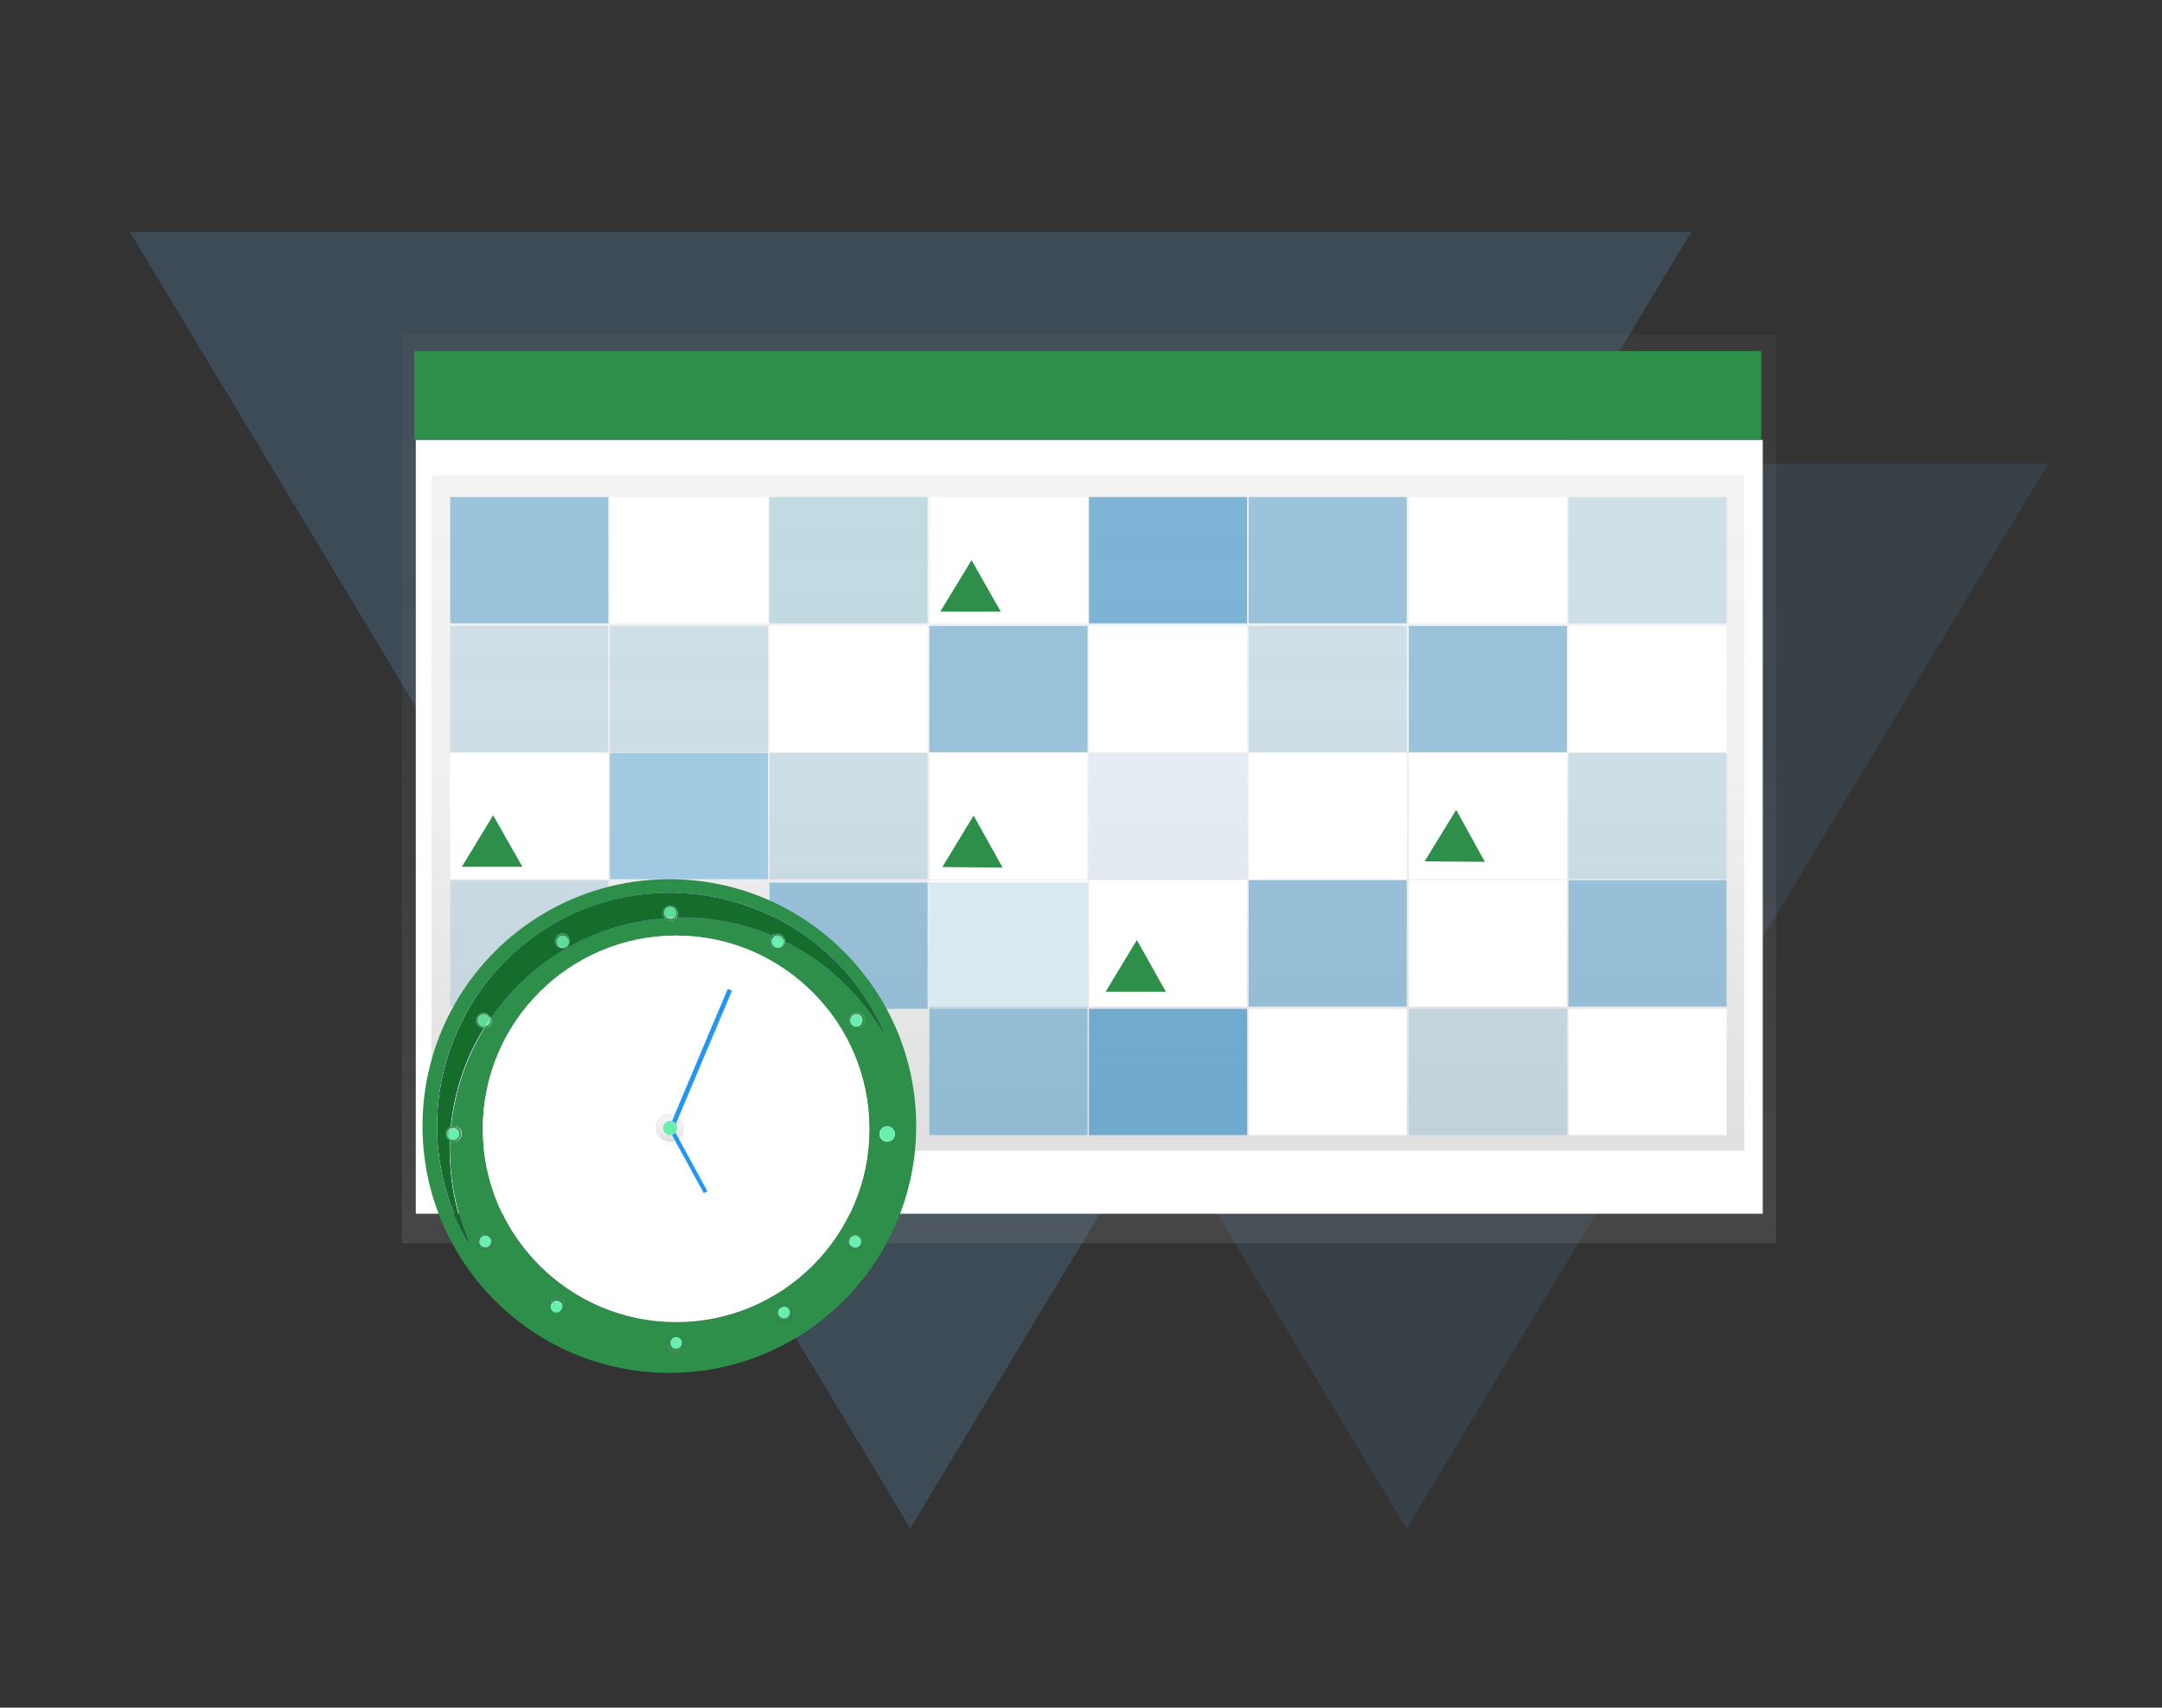 <?xml version="1.0" encoding="UTF-8"?> <!-- Generator: Adobe Illustrator 23.0.0, SVG Export Plug-In . SVG Version: 6.00 Build 0) --> <svg xmlns="http://www.w3.org/2000/svg" xmlns:xlink="http://www.w3.org/1999/xlink" id="Layer_1" x="0px" y="0px" viewBox="0 0 835.6 660" style="enable-background:new 0 0 835.6 660;" xml:space="preserve"><rect x="0" y="0" width="835.6" height="660" fill="#333333" stroke="none"/> <style type="text/css"> .st0{opacity:0.25;fill:#5995C3;enable-background:new ;} .st1{opacity:0.15;fill:#5995C3;enable-background:new ;} .st2{fill:url(#SVGID_1_);} .st3{fill:#FFFFFF;} .st4{fill:#2E8F4A;} .st5{fill:url(#SVGID_2_);} .st6{opacity:0.5;fill:#4596C7;enable-background:new ;} .st7{opacity:0.2;fill:#0080A6;enable-background:new ;} .st8{opacity:0.67;fill:#4596C7;enable-background:new ;} .st9{opacity:0.2;fill:#4596C7;enable-background:new ;} .st10{opacity:0.2;fill:#B9DEFF;enable-background:new ;} .st11{opacity:0.73;fill:#4596C7;enable-background:new ;} .st12{opacity:0.2;fill:#2E8F4A;enable-background:new ;} .st13{fill:url(#SVGID_3_);} .st14{fill:url(#SVGID_4_);} .st15{fill:#2196F3;} .st16{fill:url(#SVGID_5_);} .st17{fill:url(#SVGID_6_);} .st18{fill:url(#SVGID_7_);} .st19{fill:url(#SVGID_8_);} .st20{fill:url(#SVGID_9_);} .st21{fill:url(#SVGID_10_);} .st22{fill:url(#SVGID_11_);} .st23{fill:url(#SVGID_12_);} .st24{fill:url(#SVGID_13_);} .st25{fill:url(#SVGID_14_);} .st26{fill:#69F0AE;} .st27{fill:#000066;} .st28{fill:#156D2C;} .st29{fill:url(#SVGID_15_);} .st30{fill:url(#SVGID_16_);} .st31{fill:url(#SVGID_17_);} .st32{fill:url(#SVGID_18_);} .st33{fill:url(#SVGID_19_);} </style> <g> <polygon class="st0" points="653.7,89.6 351.8,590.7 50.2,89.6 "></polygon> <polygon class="st1" points="791.7,179.1 543.6,590.7 296,179.1 "></polygon> </g> <title>calendar</title> <linearGradient id="SVGID_1_" gradientUnits="userSpaceOnUse" x1="420.9" y1="-1506.5" x2="420.9" y2="-1155.3" gradientTransform="matrix(1 0 0 -1 0 -1026)"> <stop offset="0" style="stop-color:#808080;stop-opacity:0.25"></stop> <stop offset="0.54" style="stop-color:#808080;stop-opacity:0.12"></stop> <stop offset="1" style="stop-color:#808080;stop-opacity:0.1"></stop> </linearGradient> <rect x="155.3" y="129.3" class="st2" width="531.2" height="351.2"></rect> <rect x="160.7" y="170" class="st3" width="520.6" height="299.1"></rect> <rect x="160.1" y="135.7" class="st4" width="520.6" height="34.2"></rect> <linearGradient id="SVGID_2_" gradientUnits="userSpaceOnUse" x1="420.45" y1="-1470.7" x2="420.45" y2="-1209.8" gradientTransform="matrix(1 0 0 -1 0 -1026)"> <stop offset="0" style="stop-color:#808080;stop-opacity:0.25"></stop> <stop offset="0.54" style="stop-color:#808080;stop-opacity:0.12"></stop> <stop offset="1" style="stop-color:#808080;stop-opacity:0.1"></stop> </linearGradient> <rect x="166.8" y="183.8" class="st5" width="507.3" height="260.9"></rect> <rect x="174" y="192.1" class="st6" width="61.1" height="48.8"></rect> <rect x="235.7" y="192.1" class="st3" width="61.1" height="48.8"></rect> <rect x="297.4" y="192.1" class="st7" width="61.1" height="48.8"></rect> <rect x="359.2" y="192.1" class="st3" width="61.1" height="48.8"></rect> <rect x="420.9" y="192.1" class="st8" width="61.1" height="48.8"></rect> <rect x="482.6" y="192.1" class="st6" width="61.1" height="48.8"></rect> <rect x="544.5" y="192.1" class="st3" width="61.1" height="48.8"></rect> <rect x="606.2" y="192.1" class="st9" width="61.1" height="48.8"></rect> <rect x="174" y="241.9" class="st9" width="61.1" height="48.8"></rect> <rect x="235.7" y="241.9" class="st9" width="61.1" height="48.8"></rect> <rect x="297.4" y="241.9" class="st3" width="61.1" height="48.8"></rect> <rect x="359.2" y="241.9" class="st6" width="61.1" height="48.8"></rect> <rect x="420.9" y="241.9" class="st3" width="61.1" height="48.8"></rect> <rect x="482.6" y="241.9" class="st9" width="61.1" height="48.8"></rect> <rect x="544.5" y="241.9" class="st6" width="61.1" height="48.8"></rect> <rect x="606.2" y="241.9" class="st3" width="61.1" height="48.8"></rect> <rect x="174" y="291" class="st3" width="61.1" height="48.8"></rect> <rect x="235.7" y="291" class="st3" width="61.1" height="48.8"></rect> <rect x="297.4" y="291" class="st9" width="61.1" height="48.8"></rect> <rect x="359.2" y="291" class="st3" width="61.1" height="48.8"></rect> <rect x="420.9" y="291" class="st10" width="61.1" height="48.8"></rect> <rect x="482.6" y="291" class="st3" width="61.1" height="48.8"></rect> <rect x="544.5" y="291" class="st3" width="61.1" height="48.8"></rect> <rect x="606.2" y="291" class="st9" width="61.1" height="48.8"></rect> <rect x="359.2" y="340.2" class="st3" width="61.1" height="48.8"></rect> <rect x="420.9" y="340.2" class="st3" width="61.1" height="48.8"></rect> <rect x="482.6" y="340.2" class="st6" width="61.1" height="48.8"></rect> <rect x="544.5" y="340.2" class="st3" width="61.1" height="48.8"></rect> <rect x="606.2" y="340.2" class="st6" width="61.1" height="48.8"></rect> <rect x="359.2" y="389.9" class="st6" width="61.1" height="48.8"></rect> <rect x="420.9" y="389.9" class="st11" width="61.1" height="48.8"></rect> <rect x="482.6" y="389.9" class="st3" width="61.1" height="48.8"></rect> <rect x="544.5" y="389.9" class="st9" width="61.1" height="48.8"></rect> <rect x="606.2" y="389.9" class="st3" width="61.1" height="48.8"></rect> <rect x="297.4" y="341.1" class="st6" width="61.1" height="48.8"></rect> <rect x="235.7" y="291" class="st6" width="61.1" height="48.8"></rect> <rect x="359.2" y="341.1" class="st9" width="61.1" height="48.8"></rect> <rect x="235.7" y="389" class="st12" width="61.1" height="48.8"></rect> <rect x="174" y="340.2" class="st9" width="61.1" height="48.8"></rect> <g> <path class="st4" d="M258.7,339.8c-52.7,0-95.4,42.8-95.4,95.4s42.7,95.4,95.4,95.4s95.4-42.8,95.4-95.4S311.4,339.8,258.7,339.8z M176.3,470.8c-19.7-45.7,1.4-98.7,47.2-118.3c45.7-19.7,98.7,1.4,118.3,47.2c-9-15.8-22.5-28.2-38.3-36c0,1-0.5,2.1-1.5,2.6 c-1.5,0.8-3.3,0.3-4.1-1.1c-0.7-1.3-0.4-2.8,0.7-3.8c-10.9-4.6-22.7-7-34.8-7c-0.7,0-1.5,0-2.1,0c-0.3,0.4-0.6,0.8-1,1.1 c-1.3,0.8-3.1,0.4-3.9-0.9c-27.8,2.2-52,17-67,38.6c0.3,0.9,0.3,1.8-0.1,2.7c-0.5,0.9-1.5,1.5-2.5,1.5c-6.9,11.3-11.4,24.1-12.8,38 c0.3-0.1,0.7-0.2,1.1-0.2c1.6,0,3,1.3,3,3c0,1.6-1.3,3-3,3c-0.5,0-1-0.1-1.5-0.4c-0.1,1.2-0.1,2.4-0.1,3.5 c0,12.2,2.5,24.4,7.3,35.6C179.2,476.9,177.6,474,176.3,470.8z M332.8,397c-1.5,0.8-3.3,0.3-4.1-1.1c-0.8-1.5-0.3-3.3,1.1-4.1 c1.5-0.8,3.3-0.3,4.1,1.1S334.2,396.2,332.8,397z M189,482.5c-1.5,0.8-3.3,0.3-4.1-1.1c-0.8-1.5-0.3-3.3,1.1-4.1 c1.5-0.8,3.3-0.3,4.1,1.1C190.9,479.9,190.5,481.7,189,482.5z M217.2,506.1c-0.7,1.1-2.1,1.5-3.2,0.9c-0.9-0.4-1.3-1.5-1.1-2.3 c-0.5-1.3,0-2.9,1.3-3.7c1.5-0.8,3.3-0.3,4.1,1.1C219.1,503.4,218.7,505.3,217.2,506.1z M262.6,523.1c-1.5,0.8-3.3,0.3-4.1-1.1 c-0.7-1.3-0.4-2.9,0.7-3.9c0.3-0.9,1.2-1.5,2.1-1.5c1.3,0,2.3,1,2.3,2.3C264.5,520.4,263.9,522.3,262.6,523.1z M304.8,510.4 c-1.5,0.8-3.3,0.3-4.1-1.1c-0.8-1.5-0.3-3.3,1.1-4.1c0.1-0.1,0.3-0.1,0.4-0.2c1.3-0.5,2.9,0,3.7,1.3 C306.6,507.8,306.2,509.6,304.8,510.4z M332,482.5c-1.5,0.8-3.3,0.3-4.1-1.1c-0.8-1.5-0.3-3.3,1.1-4.1c1.5-0.8,3.3-0.3,4.1,1.1 C334,479.9,333.5,481.7,332,482.5z M261.3,511c-41.3,0-74.7-33.5-74.7-74.7s33.5-74.7,74.7-74.7s74.7,33.5,74.7,74.7 S302.6,511,261.3,511z M344.4,440.9c-1.5,0.8-3.3,0.3-4.1-1.1c-0.8-1.5-0.3-3.3,1.1-4.1c1.5-0.8,3.3-0.3,4.1,1.1 C346.3,438.3,345.8,440.1,344.4,440.9z"></path> <path class="st3" d="M261.3,361.6c-41.3,0-74.7,33.5-74.7,74.7s33.5,74.7,74.7,74.7s74.7-33.4,74.7-74.6S302.6,361.6,261.3,361.6z M271.9,461.1l-11-20.1c-0.6,0.2-1.3,0.3-1.9,0.3c-3,0-5.4-2.4-5.4-5.4s2.4-5.4,5.4-5.4c0.6,0,1.2,0.1,1.7,0.3l20.5-48.6l1.6,0.7 l-20.6,48.8c1.3,1,2.1,2.5,2.1,4.3c0,1.7-0.8,3.3-2.1,4.3l11,20.2L271.9,461.1z"></path> <path class="st3" d="M259.1,438.6c-1.5,0-2.7-1.2-2.7-2.7s1.2-2.7,2.7-2.7c0.2,0,0.4,0.1,0.7,0.1l1-2.5c-0.5-0.2-1.1-0.3-1.7-0.3 c-3,0-5.4,2.4-5.4,5.4s2.4,5.4,5.4,5.4c0.7,0,1.3-0.1,1.9-0.3l-1.3-2.5C259.5,438.5,259.2,438.6,259.1,438.6z"></path> <linearGradient id="SVGID_3_" gradientUnits="userSpaceOnUse" x1="257.35" y1="-1467.325" x2="257.35" y2="-1456.562" gradientTransform="matrix(1 0 0 -1 0 -1026)"> <stop offset="0" style="stop-color:#808080;stop-opacity:0.25"></stop> <stop offset="0.54" style="stop-color:#808080;stop-opacity:0.12"></stop> <stop offset="1" style="stop-color:#808080;stop-opacity:0.1"></stop> </linearGradient> <path class="st13" d="M259.1,438.6c-1.5,0-2.7-1.2-2.7-2.7s1.2-2.7,2.7-2.7c0.2,0,0.4,0.1,0.7,0.1l1-2.5c-0.5-0.2-1.1-0.3-1.7-0.3 c-3,0-5.4,2.4-5.4,5.4s2.4,5.4,5.4,5.4c0.7,0,1.3-0.1,1.9-0.3l-1.3-2.5C259.5,438.5,259.2,438.6,259.1,438.6z"></path> <path class="st3" d="M261.7,435.9c0,0.7-0.3,1.3-0.7,1.8l1.3,2.5c1.3-1,2.1-2.5,2.1-4.3c0-1.7-0.8-3.3-2.1-4.3l-1.2,2.7 C261.5,434.8,261.7,435.3,261.7,435.9z"></path> <linearGradient id="SVGID_4_" gradientUnits="userSpaceOnUse" x1="262.7" y1="-1467.315" x2="262.7" y2="-1456.546" gradientTransform="matrix(1 0 0 -1 0 -1026)"> <stop offset="0" style="stop-color:#808080;stop-opacity:0.25"></stop> <stop offset="0.54" style="stop-color:#808080;stop-opacity:0.12"></stop> <stop offset="1" style="stop-color:#808080;stop-opacity:0.1"></stop> </linearGradient> <path class="st14" d="M261.7,435.9c0,0.7-0.3,1.3-0.7,1.8l1.3,2.5c1.3-1,2.1-2.5,2.1-4.3c0-1.7-0.8-3.3-2.1-4.3l-1.2,2.7 C261.5,434.8,261.7,435.3,261.7,435.9z"></path> <path class="st15" d="M261.2,434.4l1.1-2.7l20.6-48.8l-1.6-0.7l-20.5,48.6l-1,2.5C260.3,433.6,260.9,433.9,261.2,434.4z"></path> <path class="st15" d="M261,437.7c-0.3,0.4-0.8,0.7-1.3,0.8l1.3,2.5l11,20.1l1.4-0.7l-11-20.2L261,437.7z"></path> <path class="st4" d="M189.1,395.5c-0.4,0.7-1,1-1.7,1.1c-0.1,0.3-0.3,0.5-0.4,0.8c1,0,2-0.5,2.5-1.5c0.4-0.9,0.5-1.8,0.1-2.7 c-0.1,0.1-0.2,0.3-0.3,0.4C189.4,394.3,189.4,394.9,189.1,395.5z"></path> <linearGradient id="SVGID_5_" gradientUnits="userSpaceOnUse" x1="2100.701" y1="-1085.092" x2="2100.701" y2="-1079.097" gradientTransform="matrix(0.5 0.866 0.866 -0.5 74.364 -1964.335)"> <stop offset="0" style="stop-color:#808080;stop-opacity:0.25"></stop> <stop offset="0.54" style="stop-color:#808080;stop-opacity:0.12"></stop> <stop offset="1" style="stop-color:#808080;stop-opacity:0.1"></stop> </linearGradient> <path class="st16" d="M189.1,395.5c-0.4,0.7-1,1-1.7,1.1c-0.1,0.3-0.3,0.5-0.4,0.8c1,0,2-0.5,2.5-1.5c0.4-0.9,0.5-1.8,0.1-2.7 c-0.1,0.1-0.2,0.3-0.3,0.4C189.4,394.3,189.4,394.9,189.1,395.5z"></path> <path class="st4" d="M186,477.2c-1.5,0.8-1.9,2.7-1.1,4.1c0.8,1.5,2.7,1.9,4.1,1.1c1.5-0.8,1.9-2.7,1.1-4.1 C189.3,476.9,187.5,476.4,186,477.2z M188.7,481.9c-1.1,0.7-2.5,0.3-3.2-0.9c-0.7-1.1-0.3-2.5,0.9-3.2c1.1-0.7,2.5-0.3,3.2,0.9 S189.8,481.2,188.7,481.9z"></path> <linearGradient id="SVGID_6_" gradientUnits="userSpaceOnUse" x1="369.696" y1="-1628.848" x2="369.696" y2="-1622.853" gradientTransform="matrix(1 0 0 -1 -182.196 -1145.986)"> <stop offset="0" style="stop-color:#808080;stop-opacity:0.25"></stop> <stop offset="0.54" style="stop-color:#808080;stop-opacity:0.12"></stop> <stop offset="1" style="stop-color:#808080;stop-opacity:0.1"></stop> </linearGradient> <path class="st17" d="M186,477.2c-1.5,0.8-1.9,2.7-1.1,4.1c0.8,1.5,2.7,1.9,4.1,1.1c1.5-0.8,1.9-2.7,1.1-4.1 C189.3,476.9,187.5,476.4,186,477.2z M188.7,481.9c-1.1,0.7-2.5,0.3-3.2-0.9c-0.7-1.1-0.3-2.5,0.9-3.2c1.1-0.7,2.5-0.3,3.2,0.9 S189.8,481.2,188.7,481.9z"></path> <path class="st4" d="M175.2,435.9c1.3,0,2.3,1,2.3,2.3s-1,2.3-2.3,2.3c-0.5,0-1-0.2-1.5-0.5c0,0.3,0,0.5,0,0.8 c0.4,0.3,0.9,0.4,1.5,0.4c1.6,0,3-1.3,3-3c0-1.6-1.3-3-3-3c-0.4,0-0.7,0.1-1.1,0.2c0,0.3-0.1,0.5-0.1,0.8 C174.3,436.1,174.7,435.9,175.2,435.9z"></path> <linearGradient id="SVGID_7_" gradientUnits="userSpaceOnUse" x1="1307.606" y1="-1589.769" x2="1307.606" y2="-1583.764" gradientTransform="matrix(0.866 0.5 0.5 -0.866 -163.555 -1589.526)"> <stop offset="0" style="stop-color:#808080;stop-opacity:0.25"></stop> <stop offset="0.54" style="stop-color:#808080;stop-opacity:0.12"></stop> <stop offset="1" style="stop-color:#808080;stop-opacity:0.1"></stop> </linearGradient> <path class="st18" d="M175.2,435.9c1.3,0,2.3,1,2.3,2.3s-1,2.3-2.3,2.3c-0.5,0-1-0.2-1.5-0.5c0,0.3,0,0.5,0,0.8 c0.4,0.3,0.9,0.4,1.5,0.4c1.6,0,3-1.3,3-3c0-1.6-1.3-3-3-3c-0.4,0-0.7,0.1-1.1,0.2c0,0.3-0.1,0.5-0.1,0.8 C174.3,436.1,174.7,435.9,175.2,435.9z"></path> <path class="st4" d="M259.1,355.1c-0.5,0-1-0.2-1.5-0.5c-0.3,0-0.7,0.1-1,0.1c0.9,1.2,2.6,1.6,3.9,0.9c0.4-0.3,0.8-0.7,1-1.1 c-0.3,0-0.6,0-0.9,0C260.3,354.9,259.7,355.1,259.1,355.1z"></path> <linearGradient id="SVGID_8_" gradientUnits="userSpaceOnUse" x1="2525.202" y1="-211.853" x2="2525.202" y2="-205.85" gradientTransform="matrix(0 1 1 0 467.803 -2169.979)"> <stop offset="0" style="stop-color:#808080;stop-opacity:0.25"></stop> <stop offset="0.54" style="stop-color:#808080;stop-opacity:0.12"></stop> <stop offset="1" style="stop-color:#808080;stop-opacity:0.1"></stop> </linearGradient> <path class="st19" d="M259.1,355.1c-0.5,0-1-0.2-1.5-0.5c-0.3,0-0.7,0.1-1,0.1c0.9,1.2,2.6,1.6,3.9,0.9c0.4-0.3,0.8-0.7,1-1.1 c-0.3,0-0.6,0-0.9,0C260.3,354.9,259.7,355.1,259.1,355.1z"></path> <path class="st4" d="M302.6,365.1c-0.7,1.1-2.1,1.5-3.2,0.9c-1.1-0.7-1.5-2.1-0.9-3.2c0.3-0.4,0.6-0.7,1-0.9 c-0.3-0.1-0.7-0.3-1-0.4c-1,0.9-1.4,2.5-0.7,3.8c0.8,1.5,2.7,1.9,4.1,1.1c1-0.5,1.5-1.6,1.5-2.6c-0.2-0.1-0.4-0.2-0.7-0.3 C303,363.9,303,364.6,302.6,365.1z"></path> <linearGradient id="SVGID_9_" gradientUnits="userSpaceOnUse" x1="2534.12" y1="-170.292" x2="2534.12" y2="-164.294" gradientTransform="matrix(0 1 1 0 467.803 -2169.968)"> <stop offset="0" style="stop-color:#808080;stop-opacity:0.25"></stop> <stop offset="0.54" style="stop-color:#808080;stop-opacity:0.12"></stop> <stop offset="1" style="stop-color:#808080;stop-opacity:0.1"></stop> </linearGradient> <path class="st20" d="M302.6,365.1c-0.7,1.1-2.1,1.5-3.2,0.9c-1.1-0.7-1.5-2.1-0.9-3.2c0.3-0.4,0.6-0.7,1-0.9 c-0.3-0.1-0.7-0.3-1-0.4c-1,0.9-1.4,2.5-0.7,3.8c0.8,1.5,2.7,1.9,4.1,1.1c1-0.5,1.5-1.6,1.5-2.6c-0.2-0.1-0.4-0.2-0.7-0.3 C303,363.9,303,364.6,302.6,365.1z"></path> <path class="st4" d="M329.8,391.9c-1.5,0.8-1.9,2.7-1.1,4.1s2.7,1.9,4.1,1.1s1.9-2.7,1.1-4.1C333.1,391.5,331.2,391,329.8,391.9z M332.2,396.4c-1.1,0.7-2.5,0.3-3.2-0.9c-0.7-1.1-0.3-2.5,0.9-3.2c1.2-0.7,2.5-0.3,3.2,0.9C333.6,394.3,333.3,395.7,332.2,396.4z"></path> <linearGradient id="SVGID_10_" gradientUnits="userSpaceOnUse" x1="2564.441" y1="-139.512" x2="2564.441" y2="-133.509" gradientTransform="matrix(0 1 1 0 467.809 -2169.975)"> <stop offset="0" style="stop-color:#808080;stop-opacity:0.25"></stop> <stop offset="0.54" style="stop-color:#808080;stop-opacity:0.12"></stop> <stop offset="1" style="stop-color:#808080;stop-opacity:0.1"></stop> </linearGradient> <path class="st21" d="M329.8,391.9c-1.5,0.8-1.9,2.7-1.1,4.1s2.7,1.9,4.1,1.1s1.9-2.7,1.1-4.1C333.1,391.5,331.2,391,329.8,391.9z M332.2,396.4c-1.1,0.7-2.5,0.3-3.2-0.9c-0.7-1.1-0.3-2.5,0.9-3.2c1.2-0.7,2.5-0.3,3.2,0.9C333.6,394.3,333.3,395.7,332.2,396.4z"></path> <path class="st4" d="M329,477.2c-1.5,0.8-1.9,2.7-1.1,4.1s2.7,1.9,4.1,1.1c1.5-0.8,1.9-2.7,1.1-4.1 C332.3,476.9,330.5,476.4,329,477.2z M332.6,481.1c-0.7,1.1-2.1,1.5-3.2,0.9c-1.1-0.7-1.5-2.1-0.9-3.2c0.7-1.1,2.1-1.5,3.2-0.9 C332.8,478.5,333.2,479.9,332.6,481.1z"></path> <linearGradient id="SVGID_11_" gradientUnits="userSpaceOnUse" x1="2649.776" y1="-140.279" x2="2649.776" y2="-134.271" gradientTransform="matrix(0 1 1 0 467.807 -2169.976)"> <stop offset="0" style="stop-color:#808080;stop-opacity:0.25"></stop> <stop offset="0.54" style="stop-color:#808080;stop-opacity:0.12"></stop> <stop offset="1" style="stop-color:#808080;stop-opacity:0.1"></stop> </linearGradient> <path class="st22" d="M329,477.2c-1.5,0.8-1.9,2.7-1.1,4.1s2.7,1.9,4.1,1.1c1.5-0.8,1.9-2.7,1.1-4.1 C332.3,476.9,330.5,476.4,329,477.2z M332.6,481.1c-0.7,1.1-2.1,1.5-3.2,0.9c-1.1-0.7-1.5-2.1-0.9-3.2c0.7-1.1,2.1-1.5,3.2-0.9 C332.8,478.5,333.2,479.9,332.6,481.1z"></path> <path class="st4" d="M302.1,505c1-0.3,2.2,0.1,2.7,1c0.7,1.1,0.3,2.5-0.9,3.2c-1.1,0.7-2.5,0.3-3.2-0.9c-0.7-1.1-0.3-2.5,0.9-3.2 c-1.5,0.8-1.9,2.7-1.1,4.1s2.7,1.9,4.1,1.1c1.5-0.8,1.9-2.7,1.1-4.1C305.1,505,303.6,504.5,302.1,505z"></path> <linearGradient id="SVGID_12_" gradientUnits="userSpaceOnUse" x1="2677.725" y1="-167.559" x2="2677.725" y2="-161.563" gradientTransform="matrix(0 1 1 0 467.801 -2169.981)"> <stop offset="0" style="stop-color:#808080;stop-opacity:0.25"></stop> <stop offset="0.54" style="stop-color:#808080;stop-opacity:0.12"></stop> <stop offset="1" style="stop-color:#808080;stop-opacity:0.1"></stop> </linearGradient> <path class="st23" d="M302.1,505c1-0.3,2.2,0.1,2.7,1c0.7,1.1,0.3,2.5-0.9,3.2c-1.1,0.7-2.5,0.3-3.2-0.9c-0.7-1.1-0.3-2.5,0.9-3.2 c-1.5,0.8-1.9,2.7-1.1,4.1s2.7,1.9,4.1,1.1c1.5-0.8,1.9-2.7,1.1-4.1C305.1,505,303.6,504.5,302.1,505z"></path> <path class="st4" d="M261.3,521.3c-1.3,0-2.3-1-2.3-2.3c0-0.3,0.1-0.6,0.1-0.9c-1.1,0.9-1.5,2.5-0.7,3.9c0.8,1.5,2.7,1.9,4.1,1.1 c1.5-0.8,1.9-2.7,1.1-4.1C263.6,520.4,262.6,521.3,261.3,521.3z"></path> <linearGradient id="SVGID_13_" gradientUnits="userSpaceOnUse" x1="2690.78" y1="-209.751" x2="2690.78" y2="-203.751" gradientTransform="matrix(0 1 1 0 467.801 -2169.978)"> <stop offset="0" style="stop-color:#808080;stop-opacity:0.25"></stop> <stop offset="0.54" style="stop-color:#808080;stop-opacity:0.12"></stop> <stop offset="1" style="stop-color:#808080;stop-opacity:0.1"></stop> </linearGradient> <path class="st24" d="M261.3,521.3c-1.3,0-2.3-1-2.3-2.3c0-0.3,0.1-0.6,0.1-0.9c-1.1,0.9-1.5,2.5-0.7,3.9c0.8,1.5,2.7,1.9,4.1,1.1 c1.5-0.8,1.9-2.7,1.1-4.1C263.6,520.4,262.6,521.3,261.3,521.3z"></path> <path class="st4" d="M214.2,500.9c-1.3,0.7-1.8,2.3-1.3,3.7c0.1-0.3,0.1-0.5,0.3-0.8c0.7-1.1,2.1-1.5,3.2-0.9 c1.1,0.7,1.5,2.1,0.9,3.2c1.5-0.8,1.9-2.7,1.1-4.1C217.5,500.6,215.6,500.1,214.2,500.9z"></path> <linearGradient id="SVGID_14_" gradientUnits="userSpaceOnUse" x1="2673.281" y1="-255.153" x2="2673.281" y2="-249.16" gradientTransform="matrix(0 1 1 0 467.804 -2169.972)"> <stop offset="0" style="stop-color:#808080;stop-opacity:0.25"></stop> <stop offset="0.54" style="stop-color:#808080;stop-opacity:0.12"></stop> <stop offset="1" style="stop-color:#808080;stop-opacity:0.1"></stop> </linearGradient> <path class="st25" d="M214.2,500.9c-1.3,0.7-1.8,2.3-1.3,3.7c0.1-0.3,0.1-0.5,0.3-0.8c0.7-1.1,2.1-1.5,3.2-0.9 c1.1,0.7,1.5,2.1,0.9,3.2c1.5-0.8,1.9-2.7,1.1-4.1C217.5,500.6,215.6,500.1,214.2,500.9z"></path> <path class="st26" d="M260.7,354.4c-1,0.1-2.1,0.1-3.1,0.1c0.4,0.3,0.9,0.5,1.5,0.5C259.7,355.1,260.3,354.9,260.7,354.4z"></path> <path class="st26" d="M298.6,362.8c-0.7,1.1-0.3,2.5,0.9,3.2c1.2,0.7,2.5,0.3,3.2-0.9c0.3-0.5,0.4-1.2,0.2-1.8 c-1-0.5-2.1-1-3.2-1.5C299.2,362.1,298.9,362.4,298.6,362.8z"></path> <path class="st26" d="M329.8,392.4c-1.1,0.7-1.5,2.1-0.9,3.2c0.7,1.1,2.1,1.5,3.2,0.9c1.1-0.7,1.5-2.1,0.9-3.2 C332.3,392.1,331,391.7,329.8,392.4z"></path> <path class="st26" d="M331.7,477.8c-1.1-0.7-2.5-0.3-3.2,0.9c-0.7,1.2-0.3,2.5,0.9,3.2c1.1,0.7,2.5,0.3,3.2-0.9 C333.2,479.9,332.8,478.5,331.7,477.8z"></path> <path class="st26" d="M300.9,508.4c0.7,1.1,2.1,1.5,3.2,0.9c1.1-0.7,1.5-2.1,0.9-3.2c-0.5-1-1.7-1.4-2.7-1 c-0.1,0.1-0.3,0.1-0.4,0.2C300.6,505.9,300.3,507.3,300.9,508.4z"></path> <path class="st26" d="M189.1,395.5c0.3-0.6,0.4-1.3,0.2-1.9c-0.7,1-1.3,2-1.9,3C188,396.6,188.7,396.1,189.1,395.5z"></path> <ellipse class="st26" cx="342.9" cy="438.3" rx="3" ry="3"></ellipse> <path class="st26" d="M186.4,477.8c-1.1,0.7-1.5,2.1-0.9,3.2c0.7,1.1,2.1,1.5,3.2,0.9c1.1-0.7,1.5-2.1,0.9-3.2 C188.9,477.5,187.5,477.2,186.4,477.8z"></path> <path class="st26" d="M216.3,503c-1.1-0.7-2.5-0.3-3.2,0.9c-0.1,0.3-0.3,0.5-0.3,0.8c-0.1,0.9,0.3,1.9,1.1,2.3 c1.1,0.7,2.5,0.3,3.2-0.9C217.8,505,217.5,503.6,216.3,503z"></path> <path class="st26" d="M177.5,438.3c0-1.3-1-2.3-2.3-2.3c-0.4,0-0.8,0.1-1.2,0.3c-0.1,1.3-0.2,2.5-0.3,3.8c0.4,0.3,0.9,0.5,1.5,0.5 C176.4,440.5,177.5,439.5,177.5,438.3z"></path> <path class="st26" d="M261.3,521.3c1.3,0,2.3-1,2.3-2.3s-1-2.3-2.3-2.3c-1,0-1.8,0.6-2.1,1.5c-0.1,0.3-0.1,0.5-0.1,0.9 C259.1,520.4,260.1,521.3,261.3,521.3z"></path> <path class="st27" d="M173.7,440.8c-0.9-0.5-1.5-1.5-1.5-2.6c0-1.3,0.8-2.3,1.9-2.8c1.4-13.8,5.8-26.8,12.8-38 c-0.5,0-1-0.1-1.5-0.4c-1.5-0.8-1.9-2.7-1.1-4.1c0.8-1.5,2.7-1.9,4.1-1.1c0.6,0.3,1,0.9,1.3,1.5c15-21.7,39.2-36.5,67-38.6 c-0.1-0.1-0.1-0.1-0.2-0.3c-0.8-1.5-0.3-3.3,1.1-4.1c1.5-0.8,3.3-0.3,4.1,1.1c0.5,1,0.5,2.1,0,3c0.7,0,1.5,0,2.1,0 c12.2,0,24,2.5,34.8,7c0.1-0.1,0.3-0.3,0.4-0.3c1.5-0.8,3.3-0.3,4.1,1.1c0.3,0.4,0.4,1,0.4,1.5c15.8,7.8,29.2,20.2,38.3,36 c-19.7-45.7-72.7-66.8-118.3-47.2c-45.7,19.7-66.7,72.7-47.1,118.3c1.3,3.1,2.8,6.2,4.6,9.2c-4.9-11.2-7.3-23.4-7.3-35.6 C173.6,443.2,173.6,442,173.7,440.8z M215.9,361c1.5-0.8,3.3-0.3,4.1,1.1c0.8,1.5,0.3,3.3-1.1,4.1c-1.5,0.8-3.3,0.3-4.1-1.1 C213.9,363.7,214.5,361.9,215.9,361z"></path> <path class="st28" d="M173.7,440.8c-0.9-0.5-1.5-1.5-1.5-2.6c0-1.3,0.8-2.3,1.9-2.8c1.4-13.8,5.8-26.8,12.8-38 c-0.5,0-1-0.1-1.5-0.4c-1.5-0.8-1.9-2.7-1.1-4.1c0.8-1.5,2.7-1.9,4.1-1.1c0.6,0.3,1,0.9,1.3,1.5c15-21.7,39.2-36.5,67-38.6 c-0.1-0.1-0.1-0.1-0.2-0.3c-0.8-1.5-0.3-3.3,1.1-4.1c1.5-0.8,3.3-0.3,4.1,1.1c0.5,1,0.5,2.1,0,3c0.7,0,1.5,0,2.1,0 c12.2,0,24,2.5,34.8,7c0.1-0.1,0.3-0.3,0.4-0.3c1.5-0.8,3.3-0.3,4.1,1.1c0.3,0.4,0.4,1,0.4,1.5c15.8,7.8,29.2,20.2,38.3,36 c-19.7-45.7-72.7-66.8-118.3-47.2c-45.7,19.7-66.7,72.7-47.1,118.3c1.3,3.1,2.8,6.2,4.6,9.2c-4.9-11.2-7.3-23.4-7.3-35.6 C173.6,443.2,173.6,442,173.7,440.8z M215.9,361c1.5-0.8,3.3-0.3,4.1,1.1c0.8,1.5,0.3,3.3-1.1,4.1c-1.5,0.8-3.3,0.3-4.1-1.1 C213.9,363.7,214.5,361.9,215.9,361z"></path> <path class="st4" d="M188.3,391.9c-1.5-0.8-3.3-0.3-4.1,1.1c-0.8,1.5-0.3,3.3,1.1,4.1c0.4,0.3,1,0.4,1.5,0.4 c0.1-0.3,0.3-0.5,0.4-0.8c-0.4,0.1-1,0-1.4-0.3c-1.1-0.7-1.5-2.1-0.9-3.2c0.7-1.1,2.1-1.5,3.2-0.9c0.5,0.3,0.9,0.8,1,1.3 c0.1-0.1,0.2-0.3,0.3-0.4C189.3,392.7,188.9,392.2,188.3,391.9z"></path> <linearGradient id="SVGID_15_" gradientUnits="userSpaceOnUse" x1="2098.862" y1="-1085.092" x2="2098.862" y2="-1079.099" gradientTransform="matrix(0.5 0.866 0.866 -0.5 74.364 -1964.335)"> <stop offset="0" style="stop-color:#808080;stop-opacity:0.25"></stop> <stop offset="0.54" style="stop-color:#808080;stop-opacity:0.12"></stop> <stop offset="1" style="stop-color:#808080;stop-opacity:0.1"></stop> </linearGradient> <path class="st29" d="M188.3,391.9c-1.5-0.8-3.3-0.3-4.1,1.1c-0.8,1.5-0.3,3.3,1.1,4.1c0.4,0.3,1,0.4,1.5,0.4 c0.1-0.3,0.3-0.5,0.4-0.8c-0.4,0.1-1,0-1.4-0.3c-1.1-0.7-1.5-2.1-0.9-3.2c0.7-1.1,2.1-1.5,3.2-0.9c0.5,0.3,0.9,0.8,1,1.3 c0.1-0.1,0.2-0.3,0.3-0.4C189.3,392.7,188.9,392.2,188.3,391.9z"></path> <path class="st12" d="M188.3,391.9c-1.5-0.8-3.3-0.3-4.1,1.1c-0.8,1.5-0.3,3.3,1.1,4.1c0.4,0.3,1,0.4,1.5,0.4 c0.1-0.3,0.3-0.5,0.4-0.8c-0.4,0.1-1,0-1.4-0.3c-1.1-0.7-1.5-2.1-0.9-3.2c0.7-1.1,2.1-1.5,3.2-0.9c0.5,0.3,0.9,0.8,1,1.3 c0.1-0.1,0.2-0.3,0.3-0.4C189.3,392.7,188.9,392.2,188.3,391.9z"></path> <path class="st4" d="M172.2,438.3c0,1.1,0.6,2.1,1.5,2.6c0-0.3,0-0.5,0-0.8c-0.5-0.4-0.9-1-0.9-1.8c0-0.9,0.4-1.6,1.1-2 c0-0.3,0.1-0.5,0.1-0.8C172.9,435.9,172.2,437,172.2,438.3z"></path> <linearGradient id="SVGID_16_" gradientUnits="userSpaceOnUse" x1="1305.809" y1="-1589.774" x2="1305.809" y2="-1583.771" gradientTransform="matrix(0.866 0.5 0.5 -0.866 -163.555 -1589.526)"> <stop offset="0" style="stop-color:#808080;stop-opacity:0.25"></stop> <stop offset="0.54" style="stop-color:#808080;stop-opacity:0.12"></stop> <stop offset="1" style="stop-color:#808080;stop-opacity:0.1"></stop> </linearGradient> <path class="st30" d="M172.2,438.3c0,1.1,0.6,2.1,1.5,2.6c0-0.3,0-0.5,0-0.8c-0.5-0.4-0.9-1-0.9-1.8c0-0.9,0.4-1.6,1.1-2 c0-0.3,0.1-0.5,0.1-0.8C172.9,435.9,172.2,437,172.2,438.3z"></path> <path class="st12" d="M172.2,438.3c0,1.1,0.6,2.1,1.5,2.6c0-0.3,0-0.5,0-0.8c-0.5-0.4-0.9-1-0.9-1.8c0-0.9,0.4-1.6,1.1-2 c0-0.3,0.1-0.5,0.1-0.8C172.9,435.9,172.2,437,172.2,438.3z"></path> <path class="st4" d="M218.9,366.3c1.5-0.8,1.9-2.7,1.1-4.1c-0.8-1.5-2.7-1.9-4.1-1.1c-1.5,0.8-1.9,2.7-1.1,4.1 C215.7,366.5,217.5,367.1,218.9,366.3z M216.3,362c1.1-0.7,2.5-0.3,3.2,0.9c0.7,1.1,0.3,2.5-0.9,3.2c-1.1,0.7-2.5,0.3-3.2-0.9 C214.8,364,215.2,362.6,216.3,362z"></path> <linearGradient id="SVGID_17_" gradientUnits="userSpaceOnUse" x1="2533.657" y1="-253.415" x2="2533.657" y2="-247.408" gradientTransform="matrix(0 1 1 0 467.804 -2169.979)"> <stop offset="0" style="stop-color:#808080;stop-opacity:0.25"></stop> <stop offset="0.54" style="stop-color:#808080;stop-opacity:0.12"></stop> <stop offset="1" style="stop-color:#808080;stop-opacity:0.1"></stop> </linearGradient> <path class="st31" d="M218.9,366.3c1.5-0.8,1.9-2.7,1.1-4.1c-0.8-1.5-2.7-1.9-4.1-1.1c-1.5,0.8-1.9,2.7-1.1,4.1 C215.7,366.5,217.5,367.1,218.9,366.3z M216.3,362c1.1-0.7,2.5-0.3,3.2,0.9c0.7,1.1,0.3,2.5-0.9,3.2c-1.1,0.7-2.5,0.3-3.2-0.9 C214.8,364,215.2,362.6,216.3,362z"></path> <path class="st12" d="M218.9,366.3c1.5-0.8,1.9-2.7,1.1-4.1c-0.8-1.5-2.7-1.9-4.1-1.1c-1.5,0.8-1.9,2.7-1.1,4.1 C215.7,366.5,217.5,367.1,218.9,366.3z M216.3,362c1.1-0.7,2.5-0.3,3.2,0.9c0.7,1.1,0.3,2.5-0.9,3.2c-1.1,0.7-2.5,0.3-3.2-0.9 C214.8,364,215.2,362.6,216.3,362z"></path> <path class="st4" d="M261.6,351.4c-0.8-1.5-2.7-1.9-4.1-1.1c-1.5,0.8-1.9,2.7-1.1,4.1c0.1,0.1,0.1,0.2,0.2,0.3c0.3,0,0.7-0.1,1-0.1 c-0.5-0.4-0.9-1-0.9-1.8c0-1.3,1-2.3,2.3-2.3s2.3,1,2.3,2.3c0,0.6-0.3,1.2-0.7,1.6c0.3,0,0.6,0,0.9,0 C262,353.5,262.1,352.3,261.6,351.4z"></path> <linearGradient id="SVGID_18_" gradientUnits="userSpaceOnUse" x1="2522.278" y1="-211.859" x2="2522.278" y2="-205.863" gradientTransform="matrix(0 1 1 0 467.803 -2169.979)"> <stop offset="0" style="stop-color:#808080;stop-opacity:0.25"></stop> <stop offset="0.54" style="stop-color:#808080;stop-opacity:0.12"></stop> <stop offset="1" style="stop-color:#808080;stop-opacity:0.1"></stop> </linearGradient> <path class="st32" d="M261.6,351.4c-0.8-1.5-2.7-1.9-4.1-1.1c-1.5,0.8-1.9,2.7-1.1,4.1c0.1,0.1,0.1,0.2,0.2,0.3 c0.3,0,0.7-0.1,1-0.1c-0.5-0.4-0.9-1-0.9-1.8c0-1.3,1-2.3,2.3-2.3s2.3,1,2.3,2.3c0,0.6-0.3,1.2-0.7,1.6c0.3,0,0.6,0,0.9,0 C262,353.5,262.1,352.3,261.6,351.4z"></path> <path class="st12" d="M261.6,351.4c-0.8-1.5-2.7-1.9-4.1-1.1c-1.5,0.8-1.9,2.7-1.1,4.1c0.1,0.1,0.1,0.2,0.2,0.3 c0.3,0,0.7-0.1,1-0.1c-0.5-0.4-0.9-1-0.9-1.8c0-1.3,1-2.3,2.3-2.3s2.3,1,2.3,2.3c0,0.6-0.3,1.2-0.7,1.6c0.3,0,0.6,0,0.9,0 C262,353.5,262.1,352.3,261.6,351.4z"></path> <path class="st4" d="M299,361c-0.2,0.1-0.3,0.2-0.4,0.3c0.3,0.1,0.7,0.3,1,0.4c0.7-0.3,1.5-0.3,2.1,0.1c0.5,0.3,0.9,0.8,1,1.4 c0.2,0.1,0.4,0.2,0.7,0.3c0-0.5-0.1-1-0.4-1.5C302.3,360.7,300.4,360.3,299,361z"></path> <linearGradient id="SVGID_19_" gradientUnits="userSpaceOnUse" x1="2532.048" y1="-170.292" x2="2532.048" y2="-164.297" gradientTransform="matrix(0 1 1 0 467.803 -2169.968)"> <stop offset="0" style="stop-color:#808080;stop-opacity:0.25"></stop> <stop offset="0.54" style="stop-color:#808080;stop-opacity:0.12"></stop> <stop offset="1" style="stop-color:#808080;stop-opacity:0.1"></stop> </linearGradient> <path class="st33" d="M299,361c-0.2,0.1-0.3,0.2-0.4,0.3c0.3,0.1,0.7,0.3,1,0.4c0.7-0.3,1.5-0.3,2.1,0.1c0.5,0.3,0.9,0.8,1,1.4 c0.2,0.1,0.4,0.2,0.7,0.3c0-0.5-0.1-1-0.4-1.5C302.3,360.7,300.4,360.3,299,361z"></path> <path class="st12" d="M299,361c-0.2,0.1-0.3,0.2-0.4,0.3c0.3,0.1,0.7,0.3,1,0.4c0.7-0.3,1.5-0.3,2.1,0.1c0.5,0.3,0.9,0.8,1,1.4 c0.2,0.1,0.4,0.2,0.7,0.3c0-0.5-0.1-1-0.4-1.5C302.3,360.7,300.4,360.3,299,361z"></path> <path class="st26" d="M261.3,352.8c0-1.3-1-2.3-2.3-2.3s-2.3,1-2.3,2.3c0,0.7,0.3,1.3,0.9,1.8c1-0.1,2.1-0.1,3.1-0.1 C261.1,354,261.3,353.4,261.3,352.8z"></path> <path class="st12" d="M261.3,352.8c0-1.3-1-2.3-2.3-2.3s-2.3,1-2.3,2.3c0,0.7,0.3,1.3,0.9,1.8c1-0.1,2.1-0.1,3.1-0.1 C261.1,354,261.3,353.4,261.3,352.8z"></path> <path class="st26" d="M301.8,361.9c-0.7-0.4-1.5-0.4-2.1-0.1c1,0.4,2.1,0.9,3.2,1.5C302.7,362.8,302.3,362.2,301.8,361.9z"></path> <path class="st12" d="M301.8,361.9c-0.7-0.4-1.5-0.4-2.1-0.1c1,0.4,2.1,0.9,3.2,1.5C302.7,362.8,302.3,362.2,301.8,361.9z"></path> <path class="st26" d="M218.7,366c1.1-0.7,1.5-2.1,0.9-3.2c-0.7-1.1-2.1-1.5-3.2-0.9c-1.1,0.7-1.5,2.1-0.9,3.2 C216.1,366.3,217.5,366.5,218.7,366z"></path> <path class="st12" d="M218.7,366c1.1-0.7,1.5-2.1,0.9-3.2c-0.7-1.1-2.1-1.5-3.2-0.9c-1.1,0.7-1.5,2.1-0.9,3.2 C216.1,366.3,217.5,366.5,218.7,366z"></path> <path class="st26" d="M188.2,392.4c-1.1-0.7-2.5-0.3-3.2,0.9c-0.7,1.1-0.3,2.5,0.9,3.2c0.4,0.3,0.9,0.3,1.4,0.3c0.6-1,1.3-2,1.9-3 C189.1,393.2,188.8,392.6,188.2,392.4z"></path> <path class="st12" d="M188.2,392.4c-1.1-0.7-2.5-0.3-3.2,0.9c-0.7,1.1-0.3,2.5,0.9,3.2c0.4,0.3,0.9,0.3,1.4,0.3c0.6-1,1.3-2,1.9-3 C189.1,393.2,188.8,392.6,188.2,392.4z"></path> <path class="st26" d="M172.8,438.3c0,0.7,0.3,1.4,0.9,1.8c0.1-1.3,0.1-2.5,0.3-3.8C173.3,436.7,172.8,437.4,172.8,438.3z"></path> <path class="st12" d="M172.8,438.3c0,0.7,0.3,1.4,0.9,1.8c0.1-1.3,0.1-2.5,0.3-3.8C173.3,436.7,172.8,437.4,172.8,438.3z"></path> <path class="st26" d="M261.2,434.4c-0.3-0.5-0.9-0.9-1.5-1c-0.2-0.1-0.4-0.1-0.7-0.1c-1.5,0-2.7,1.2-2.7,2.7s1.2,2.7,2.7,2.7 c0.2,0,0.4,0,0.6-0.1c0.5-0.1,1-0.4,1.3-0.8c0.4-0.4,0.7-1,0.7-1.8C261.7,435.3,261.5,434.8,261.2,434.4z"></path> </g> <polygon class="st4" points="201.9,335 190.6,315.1 178.5,335 "></polygon> <polygon class="st4" points="386.8,236.4 375.5,216.5 363.4,236.4 "></polygon> <polygon class="st4" points="387.5,335.3 376.3,315.2 364.2,335.1 "></polygon> <polygon class="st4" points="450.6,383.3 439.4,363.3 427.3,383.3 "></polygon> <polygon class="st4" points="573.9,333.1 562.8,313 550.6,332.9 "></polygon> </svg> 